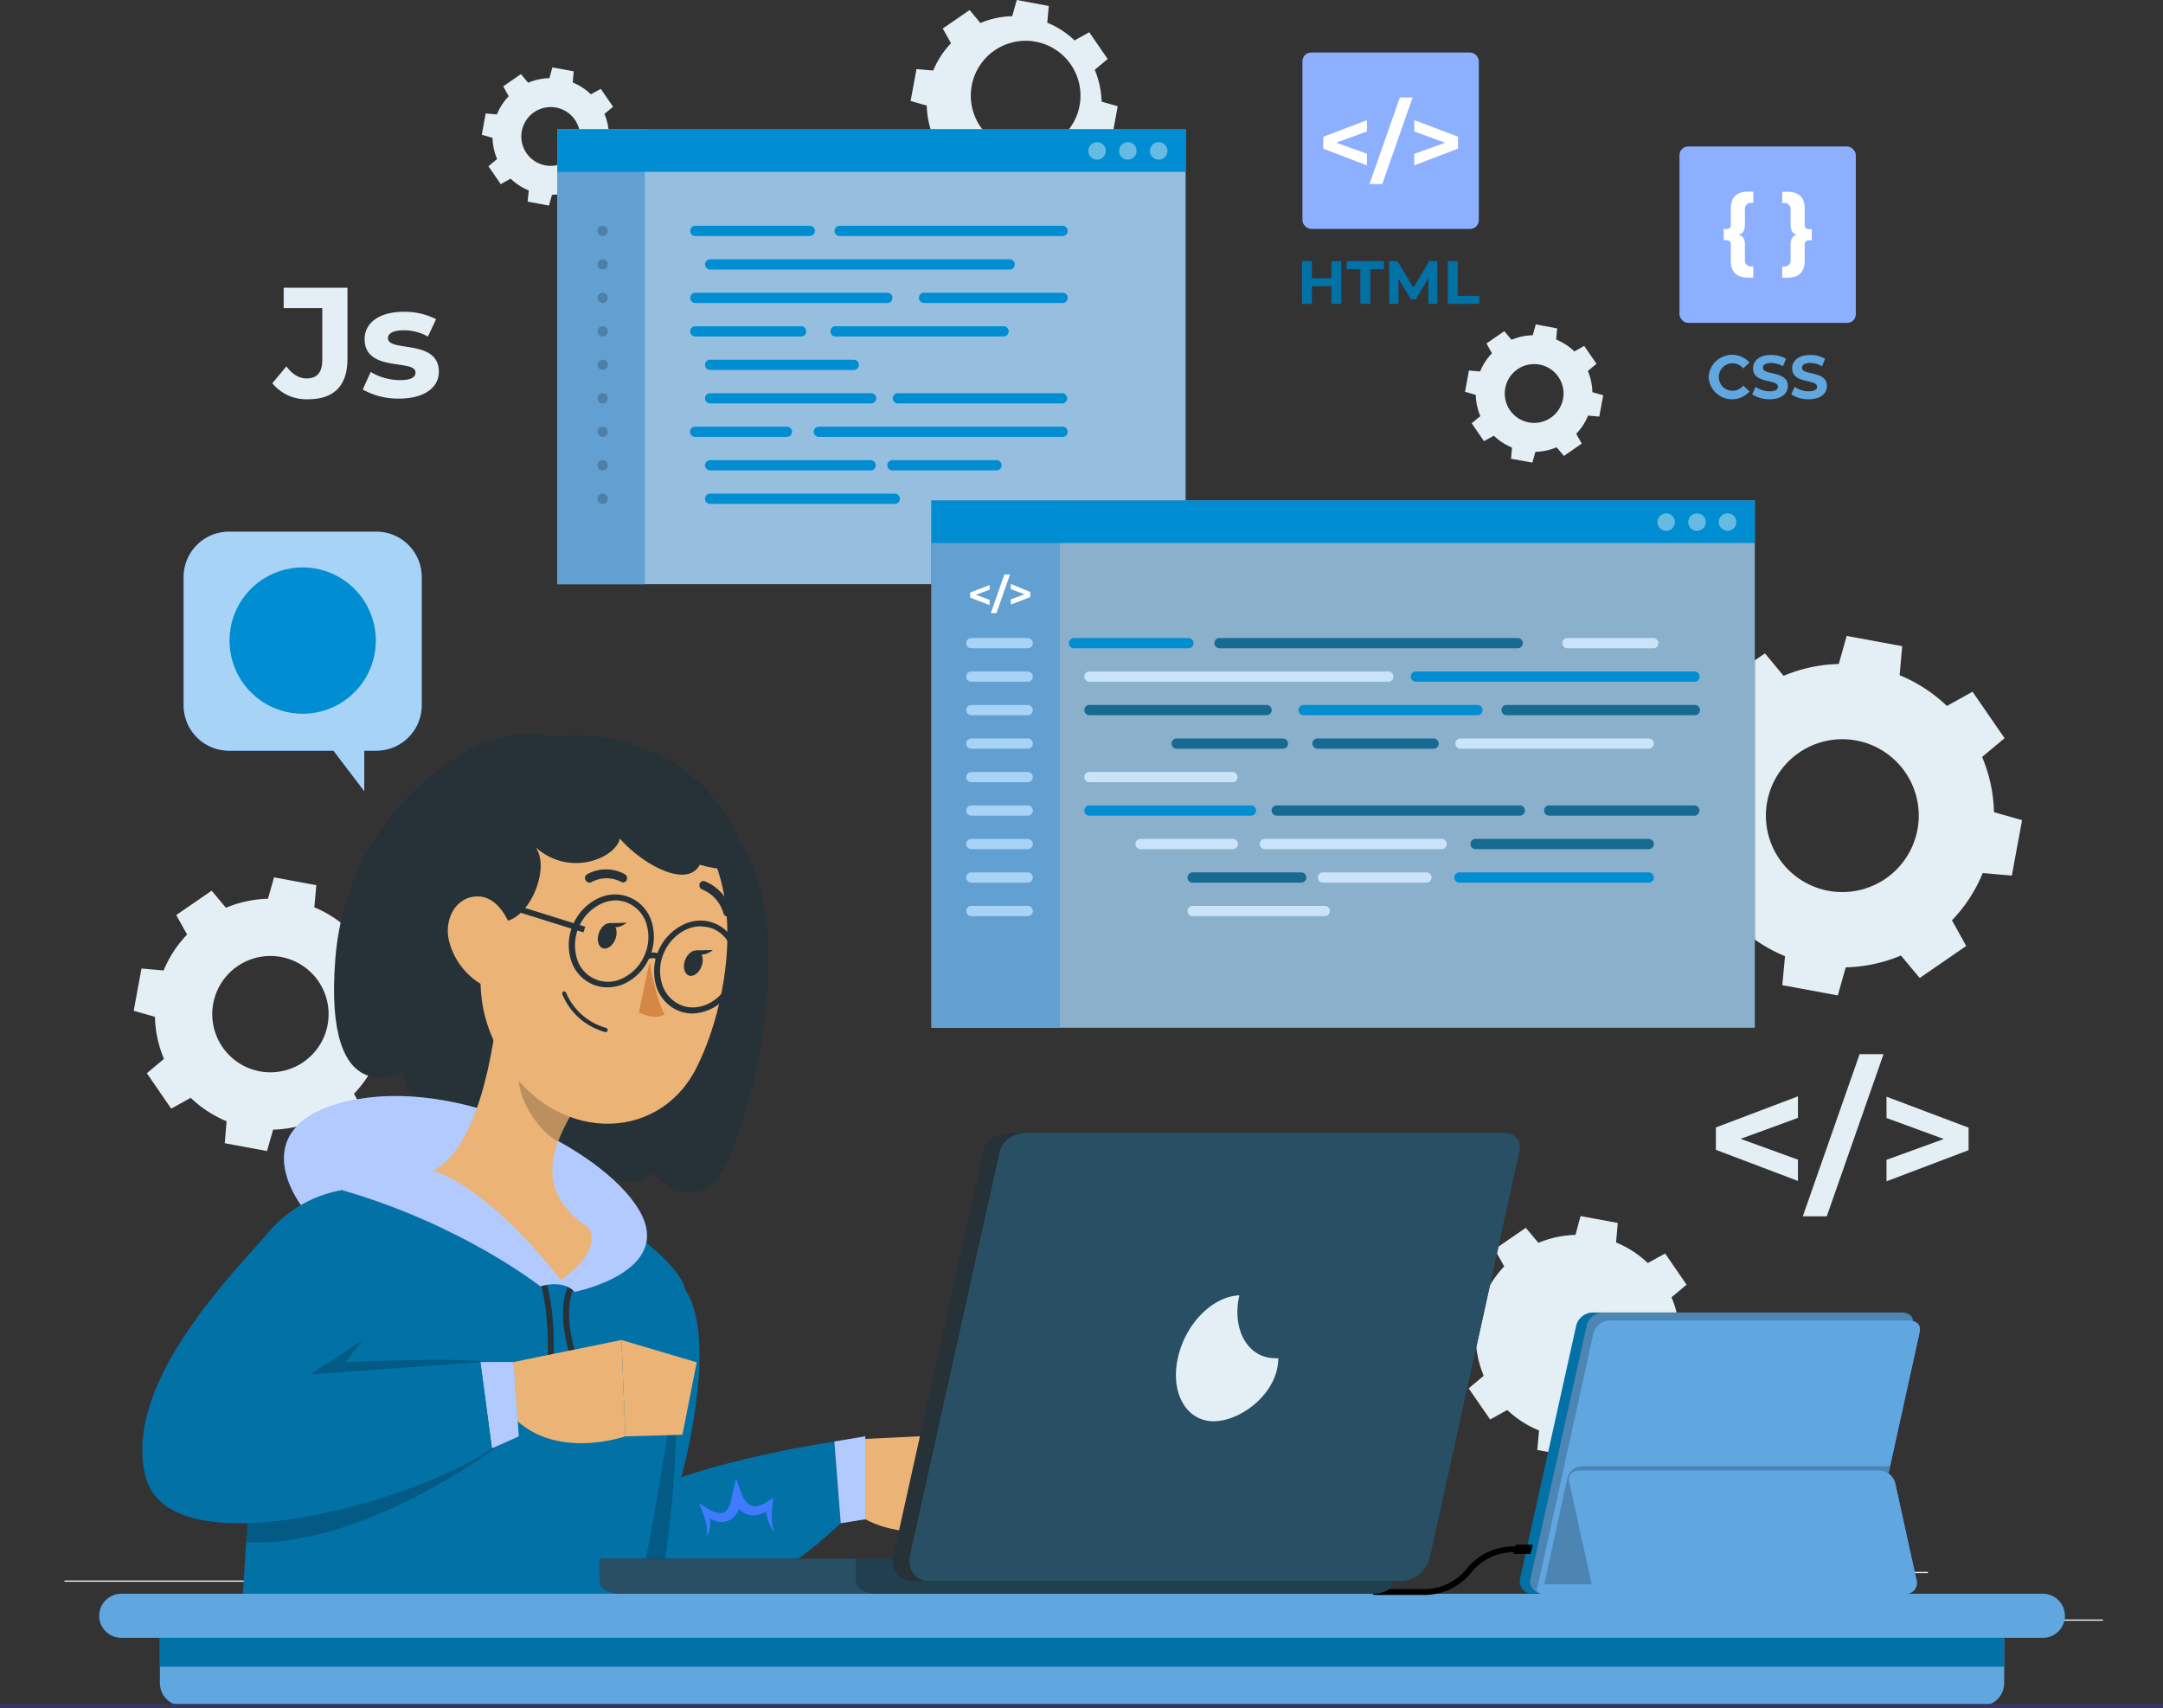 <svg xmlns="http://www.w3.org/2000/svg" width="570" height="450.103" viewBox="0 0 570 450.103">
  <rect x="0" y="0" width="570" height="450.103" fill="#333333" stroke="none"/>
  <g id="Hire_Prestashop_about" transform="translate(-212 -3219)">
    <g id="Group_300804" data-name="Group 300804" transform="translate(6240.314 6735.501)">
      <rect id="Rectangle_162443" data-name="Rectangle 162443" width="44.765" height="0.338" transform="translate(-5518.899 -3089.76)" fill="#ebebeb"/>
      <rect id="Rectangle_162444" data-name="Rectangle 162444" width="11.745" height="0.338" transform="translate(-5646.288 -3086.084)" fill="#ebebeb"/>
      <rect id="Rectangle_162445" data-name="Rectangle 162445" width="25.937" height="0.338" transform="translate(-5546.188 -3102.303)" fill="#ebebeb"/>
      <rect id="Rectangle_162446" data-name="Rectangle 162446" width="58.376" height="0.338" transform="translate(-6011.314 -3100.033)" fill="#ebebeb"/>
      <rect id="Rectangle_162447" data-name="Rectangle 162447" width="8.556" height="0.338" transform="translate(-5940.895 -3100.033)" fill="#ebebeb"/>
      <rect id="Rectangle_162448" data-name="Rectangle 162448" width="126.618" height="0.338" transform="translate(-5904.524 -3094.329)" fill="#ebebeb"/>
      <path id="Path_132464" data-name="Path 132464" d="M395.586,298.77l14.624,2.7,2.095-7.393a39.926,39.926,0,0,0,14.543-3.122l4.947,5.92,12.259-8.434-3.758-6.758a39.547,39.547,0,0,0,8.11-12.462l7.664.676,2.7-14.611-7.407-2.108a39.495,39.495,0,0,0-3.122-14.543l5.92-4.947-8.434-12.245-6.758,3.757a39.967,39.967,0,0,0-12.462-8.11l.676-7.65-14.624-2.7-2.095,7.393a39.98,39.98,0,0,0-14.543,3.122l-4.906-5.92-12.259,8.434,3.757,6.758a39.547,39.547,0,0,0-8.11,12.462l-7.664-.676-2.7,14.611,7.393,2.109a39.764,39.764,0,0,0,3.122,14.543l-5.92,4.947,8.434,12.245,6.758-3.757a39.6,39.6,0,0,0,12.475,8.11Zm-3.987-48.32a20.139,20.139,0,1,1,16.138,23.45,20.139,20.139,0,0,1-16.138-23.45Z" transform="translate(-5954.223 -3555.67)" fill="#e4eef5"/>
      <path id="Path_132465" data-name="Path 132465" d="M89.941,323.863l11.137,2.068,1.608-5.636a30.573,30.573,0,0,0,11.07-2.379l3.771,4.5,9.34-6.42L124,310.834a30.2,30.2,0,0,0,6.177-9.461l5.839.514,2.054-11.137-5.636-1.541a30.1,30.1,0,0,0-2.379-11.083l4.514-3.771-6.434-9.326-5.123,2.865a30.463,30.463,0,0,0-9.461-6.19l.527-5.825L102.93,253.81l-1.595,5.636a30.656,30.656,0,0,0-11.083,2.379l-3.757-4.5-9.34,6.42,2.865,5.136a30.126,30.126,0,0,0-6.177,9.461L68,277.828,65.95,288.965l5.6,1.595a30.1,30.1,0,0,0,2.379,11.083l-4.514,3.784,6.42,9.326,5.136-2.852a30.506,30.506,0,0,0,9.461,6.177Zm-3.028-36.8A15.327,15.327,0,1,1,99.2,304.927,15.327,15.327,0,0,1,86.913,287.059Z" transform="translate(-6059.031 -3539.12)" fill="#e4eef5"/>
      <path id="Path_132466" data-name="Path 132466" d="M235.572,135.8l8.434,1.554,1.23-4.258a22.613,22.613,0,0,0,8.393-1.8l2.852,3.42,7.055-4.866-2.163-3.879a22.978,22.978,0,0,0,4.677-7.191l4.406.392,1.554-8.42-4.258-1.216a23.085,23.085,0,0,0-1.8-8.38l3.406-2.852-4.852-7.055-3.879,2.163a22.977,22.977,0,0,0-7.19-4.677l.392-4.406L245.4,82.76l-1.2,4.271a22.491,22.491,0,0,0-8.38,1.8l-2.852-3.42-7.069,4.866,2.176,3.879a22.775,22.775,0,0,0-4.677,7.19l-4.42-.392-1.554,8.42,4.257,1.216a22.978,22.978,0,0,0,1.8,8.38l-3.406,2.852,4.866,7.055,3.879-2.163a22.8,22.8,0,0,0,7.177,4.677Zm-2.284-27.856a14.453,14.453,0,1,1,0,.027Z" transform="translate(-6005.774 -3599.261)" fill="#e4eef5"/>
      <path id="Path_132467" data-name="Path 132467" d="M337.644,181.395l5.623,1.027.8-2.838a15.314,15.314,0,0,0,5.6-1.2l1.906,2.284,4.7-3.244-1.446-2.6a15.259,15.259,0,0,0,3.122-4.785l2.946.257,1.041-5.623-2.852-.811a15.287,15.287,0,0,0-1.189-5.582l2.271-1.906-3.244-4.7-2.582,1.446a15.476,15.476,0,0,0-4.8-3.122l.257-2.946-5.623-1.041-.8,2.852a15.3,15.3,0,0,0-5.6,1.189l-1.906-2.271-4.7,3.244,1.446,2.582a15.474,15.474,0,0,0-3.122,4.8l-2.947-.257-1.027,5.609,2.838.811a15.044,15.044,0,0,0,1.2,5.6l-2.284,1.892,3.244,4.717,2.6-1.446a15.26,15.26,0,0,0,4.785,3.122Zm-1.527-18.584a7.745,7.745,0,1,1,6.2,9.015A7.745,7.745,0,0,1,336.117,162.81Z" transform="translate(-5967.766 -3577.022)" fill="#e4eef5"/>
      <path id="Path_132468" data-name="Path 132468" d="M145.89,131.271l5.623,1.041.8-2.838a15.6,15.6,0,0,0,5.6-1.2l1.906,2.271,4.7-3.244-1.446-2.582a15.328,15.328,0,0,0,3.122-4.8l2.946.27,1.041-5.623-2.852-.811a15.354,15.354,0,0,0-1.189-5.6l2.271-1.892-3.244-4.717-2.6,1.446a14.99,14.99,0,0,0-4.785-3.109l.257-2.946L152.418,95.9l-.784,2.838a15.314,15.314,0,0,0-5.6,1.2l-1.906-2.271-4.663,3.23,1.446,2.6a15.328,15.328,0,0,0-3.122,4.8l-2.946-.27-1.027,5.623,2.838.811a14.976,14.976,0,0,0,1.2,5.582l-2.284,1.906,3.244,4.717,2.6-1.446a15.233,15.233,0,0,0,4.785,3.109ZM144.362,112.7a7.745,7.745,0,1,1,6.2,9.015,7.745,7.745,0,0,1-6.2-9.015Z" transform="translate(-6035.168 -3594.641)" fill="#e4eef5"/>
      <path id="Path_132469" data-name="Path 132469" d="M328.893,352.167a26.409,26.409,0,0,0,2.095,9.759l-3.974,3.325,5.663,8.2,4.514-2.514a26.706,26.706,0,0,0,8.366,5.406l-.46,5.136,9.813,1.811,1.352-4.96a26.953,26.953,0,0,0,9.745-2.1l3.325,3.96,8.218-5.65-2.46-4.487A26.6,26.6,0,0,0,380.5,361.7l5.136.46,1.892-9.8L382.565,351a26.41,26.41,0,0,0-2.095-9.759l3.974-3.311-5.65-8.218-4.582,2.5a26.383,26.383,0,0,0-8.353-5.407l.446-5.15-9.8-1.811-1.352,4.96a27.034,27.034,0,0,0-9.759,2.095l-3.325-3.96-8.218,5.65,2.527,4.514a26.626,26.626,0,0,0-5.406,8.366l-5.136-.46L324,350.761Zm13.516-3.055a11.574,11.574,0,1,0,.013,0Z" transform="translate(-5968.301 -3515.9)" fill="#e4eef5"/>
      <path id="Path_132470" data-name="Path 132470" d="M396.056,302.177l-15.1,5.528,15.1,5.488V318.8l-21.626-8.2V304.7l21.626-8.2Z" transform="translate(-5950.569 -3524.11)" fill="#e4eef5"/>
      <path id="Path_132471" data-name="Path 132471" d="M406.342,288.28h6.312L397.692,331H391.38Z" transform="translate(-5944.61 -3527)" fill="#e4eef5"/>
      <path id="Path_132472" data-name="Path 132472" d="M429.326,304.734v5.934l-21.626,8.2v-5.663l15.1-5.487-15.1-5.528V296.57Z" transform="translate(-5938.872 -3524.085)" fill="#e4eef5"/>
      <path id="Path_132473" data-name="Path 132473" d="M114.865,359.815c2.163.649,3.163,2.014,3.163,5.271v7.528a3.1,3.1,0,0,0,3.433,3.487h.851v5.744h-2.7c-5.893,0-8.907-3.014-8.907-8.434V364.9c0-1.514-.8-2.217-2.068-2.217H107.08V357h1.554c1.271,0,2.068-.7,2.068-2.217v-8.6c0-5.406,3.014-8.421,8.907-8.421h2.7v5.717h-.851a3.1,3.1,0,0,0-3.433,3.487V354.5C118.028,357.787,117.028,359.152,114.865,359.815Z" transform="translate(-6044.57 -3509.6)" fill="#e0e0e0"/>
      <path id="Path_132474" data-name="Path 132474" d="M144.53,357.01v5.744h-1.554a1.933,1.933,0,0,0-2.081,2.217v8.515c0,5.406-3.014,8.434-8.894,8.434h-2.7v-5.744h.852a3.1,3.1,0,0,0,3.433-3.487V365.12c0-3.257.987-4.622,3.149-5.271-2.163-.662-3.149-2.027-3.149-5.285v-7.555a3.1,3.1,0,0,0-3.46-3.514h-.852V337.75h2.7c5.879,0,8.894,3.014,8.894,8.42V354.7a1.933,1.933,0,0,0,2.081,2.217Z" transform="translate(-6036.768 -3509.607)" fill="#e0e0e0"/>
      <path id="Path_132478" data-name="Path 132478" d="M182.06,268.533l3.707-4.453c1.571,2.1,3.312,3.176,5.369,3.176,2.69,0,4.092-1.616,4.092-4.792V248.719H185.055V243.35h16.807v18.74c0,7.143-3.594,10.659-10.41,10.659a11.608,11.608,0,0,1-9.393-4.216Z" transform="translate(-6138.613 -3684.04)" fill="#e4eef5"/>
      <path id="Path_132479" data-name="Path 132479" d="M203.14,269.451l2.1-4.623a15.248,15.248,0,0,0,7.72,2.147c2.973,0,4.092-.78,4.092-2.023,0-3.628-13.416.079-13.416-8.794,0-4.216,3.8-7.189,10.274-7.189a18.254,18.254,0,0,1,8.556,1.944L220.32,255.5a12.772,12.772,0,0,0-6.409-1.661c-2.882,0-4.125.915-4.125,2.068,0,3.8,13.416.124,13.416,8.873,0,4.137-3.832,7.064-10.489,7.064a19.033,19.033,0,0,1-9.573-2.4Z" transform="translate(-6135.867 -3683.308)" fill="#e4eef5"/>
      <g id="freepik--program-icons--inject-15" transform="translate(-5685.2 -3502.647)">
        <rect id="Rectangle_162449" data-name="Rectangle 162449" width="46.454" height="46.454" rx="2.27" transform="translate(0.122)" fill="#407bff"/>
        <g id="Group_300789" data-name="Group 300789" transform="translate(0.122)" opacity="0.4">
          <rect id="Rectangle_162450" data-name="Rectangle 162450" width="46.454" height="46.454" rx="2.27" fill="#fff"/>
        </g>
        <path id="Path_132480" data-name="Path 132480" d="M309.4,109.154l-8.11,2.96,8.11,2.933V118.1l-11.516-4.393v-3.136L309.4,106.18Z" transform="translate(-292.284 -88.379)" fill="#fff"/>
        <path id="Path_132481" data-name="Path 132481" d="M314.9,101.76h3.365l-8,22.8H306.9Z" transform="translate(-289.113 -89.933)" fill="#fff"/>
        <path id="Path_132482" data-name="Path 132482" d="M327.146,110.546v3.136L315.63,118.1v-3.028l8.11-2.933-8.11-2.96v-3Z" transform="translate(-286.043 -88.379)" fill="#fff"/>
        <path id="Path_132483" data-name="Path 132483" d="M304.093,133.664v11.272h-2.609V140.3h-5.136v4.636H293.74V133.65h2.609v4.528h5.136v-4.447Z" transform="translate(-293.74 -78.721)" fill="#263238"/>
        <path id="Path_132484" data-name="Path 132484" d="M306.062,135.782H302.44V133.66h9.84v2.122h-3.609v9.15h-2.609Z" transform="translate(-290.681 -78.717)" fill="#263238"/>
        <path id="Path_132485" data-name="Path 132485" d="M321.053,144.936v-6.758l-3.325,5.582H316.5l-3.312-5.406v6.582H310.74V133.65H312.9l4.217,7.015,4.163-7.015h2.149v11.286Z" transform="translate(-287.763 -78.721)" fill="#263238"/>
        <path id="Path_132486" data-name="Path 132486" d="M322.17,133.66h2.609v9.15h5.663v2.122H322.17Z" transform="translate(-283.744 -78.717)" fill="#263238"/>
        <g id="Group_300790" data-name="Group 300790" transform="translate(0 54.929)">
          <path id="Path_132487" data-name="Path 132487" d="M304.093,133.664v11.272h-2.609V140.3h-5.136v4.636H293.74V133.65h2.609v4.528h5.136v-4.447Z" transform="translate(-293.74 -133.65)" fill="#0271a6"/>
          <path id="Path_132488" data-name="Path 132488" d="M306.062,135.782H302.44V133.66h9.84v2.122h-3.609v9.15h-2.609Z" transform="translate(-290.681 -133.646)" fill="#0271a6"/>
          <path id="Path_132489" data-name="Path 132489" d="M321.053,144.936v-6.758l-3.325,5.582H316.5l-3.312-5.406v6.582H310.74V133.65H312.9l4.217,7.015,4.163-7.015h2.149v11.286Z" transform="translate(-287.763 -133.65)" fill="#0271a6"/>
          <path id="Path_132490" data-name="Path 132490" d="M322.17,133.66h2.609v9.15h5.663v2.122H322.17Z" transform="translate(-283.744 -133.646)" fill="#0271a6"/>
        </g>
        <rect id="Rectangle_162451" data-name="Rectangle 162451" width="46.454" height="46.454" rx="2.27" transform="translate(99.478 24.761)" fill="#407bff"/>
        <g id="Group_300791" data-name="Group 300791" transform="translate(99.478 24.761)" opacity="0.4">
          <rect id="Rectangle_162452" data-name="Rectangle 162452" width="46.454" height="46.454" rx="2.27" fill="#fff"/>
        </g>
        <path id="Path_132491" data-name="Path 132491" d="M379.92,131.46c1.108.338,1.622,1.041,1.622,2.7v3.879a1.595,1.595,0,0,0,1.771,1.784h.432v2.96h-1.352c-3.028,0-4.568-1.554-4.568-4.339v-4.379a1,1,0,0,0-1.068-1.135h-.8v-2.96h.8a1,1,0,0,0,1.068-1.135v-4.379c0-2.784,1.541-4.339,4.568-4.339h1.352v2.96h-.432a1.595,1.595,0,0,0-1.771,1.784v3.879C381.542,130.419,381.028,131.122,379.92,131.46Z" transform="translate(-264.832 -83.478)" fill="#fff"/>
        <path id="Path_132492" data-name="Path 132492" d="M395.155,129.98v2.96h-.8a1,1,0,0,0-1.068,1.135v4.379c0,2.784-1.554,4.339-4.568,4.339H387.37v-2.96h.433a1.595,1.595,0,0,0,1.771-1.784V134.17c0-1.676.5-2.379,1.622-2.7-1.122-.338-1.622-1.041-1.622-2.7v-3.879A1.595,1.595,0,0,0,387.8,123.1h-.432v-2.96h1.352c3.014,0,4.568,1.554,4.568,4.339v4.379a1,1,0,0,0,1.068,1.135Z" transform="translate(-260.82 -83.471)" fill="#fff"/>
        <path id="Path_132493" data-name="Path 132493" d="M373,157.809a6.217,6.217,0,0,1,10.813-3.839l-1.676,1.554a3.616,3.616,0,1,0,0,4.528l1.676,1.541A6.2,6.2,0,0,1,373,157.769Z" transform="translate(-265.872 -72.294)" fill="#263238"/>
        <path id="Path_132494" data-name="Path 132494" d="M381.52,162.341l.879-1.973a6.758,6.758,0,0,0,3.73,1.176c1.541,0,2.176-.514,2.176-1.2,0-2.122-6.569-.662-6.569-4.852,0-1.919,1.554-3.528,4.758-3.528a7.676,7.676,0,0,1,3.92,1l-.8,1.987a6.42,6.42,0,0,0-3.136-.879c-1.541,0-2.149.568-2.149,1.284,0,2.081,6.569.649,6.569,4.785,0,1.892-1.568,3.5-4.785,3.5a8.109,8.109,0,0,1-4.6-1.3Z" transform="translate(-262.877 -72.283)" fill="#263238"/>
        <path id="Path_132495" data-name="Path 132495" d="M389.13,162.34l.892-1.973a6.65,6.65,0,0,0,3.731,1.176c1.541,0,2.176-.514,2.176-1.2,0-2.122-6.569-.662-6.569-4.852,0-1.919,1.554-3.528,4.758-3.528a7.718,7.718,0,0,1,3.92,1l-.811,1.987a6.339,6.339,0,0,0-3.122-.879c-1.554,0-2.149.568-2.149,1.284,0,2.081,6.569.649,6.569,4.785,0,1.892-1.568,3.5-4.8,3.5a8.109,8.109,0,0,1-4.6-1.3Z" transform="translate(-260.201 -72.283)" fill="#263238"/>
        <g id="Group_300792" data-name="Group 300792" transform="translate(107.128 79.637)">
          <path id="Path_132496" data-name="Path 132496" d="M373,157.809a6.217,6.217,0,0,1,10.813-3.839l-1.676,1.554a3.616,3.616,0,1,0,0,4.528l1.676,1.541A6.2,6.2,0,0,1,373,157.769Z" transform="translate(-373 -151.931)" fill="#60a6df"/>
          <path id="Path_132497" data-name="Path 132497" d="M381.52,162.341l.879-1.973a6.758,6.758,0,0,0,3.73,1.176c1.541,0,2.176-.514,2.176-1.2,0-2.122-6.569-.662-6.569-4.852,0-1.919,1.554-3.528,4.758-3.528a7.676,7.676,0,0,1,3.92,1l-.8,1.987a6.42,6.42,0,0,0-3.136-.879c-1.541,0-2.149.568-2.149,1.284,0,2.081,6.569.649,6.569,4.785,0,1.892-1.568,3.5-4.785,3.5a8.109,8.109,0,0,1-4.6-1.3Z" transform="translate(-370.004 -151.921)" fill="#60a6df"/>
          <path id="Path_132498" data-name="Path 132498" d="M389.13,162.34l.892-1.973a6.65,6.65,0,0,0,3.731,1.176c1.541,0,2.176-.514,2.176-1.2,0-2.122-6.569-.662-6.569-4.852,0-1.919,1.554-3.528,4.758-3.528a7.718,7.718,0,0,1,3.92,1l-.811,1.987a6.339,6.339,0,0,0-3.122-.879c-1.554,0-2.149.568-2.149,1.284,0,2.081,6.569.649,6.569,4.785,0,1.892-1.568,3.5-4.8,3.5a8.109,8.109,0,0,1-4.6-1.3Z" transform="translate(-367.329 -151.921)" fill="#60a6df"/>
        </g>
      </g>
      <g id="freepik--Tabs--inject-15" transform="translate(-5881.438 -3482.414)">
        <rect id="Rectangle_162453" data-name="Rectangle 162453" width="165.584" height="119.86"/>
        <rect id="Rectangle_162454" data-name="Rectangle 162454" width="165.584" height="119.86" fill="#a7d3f6" opacity="0.9"/>
        <rect id="Rectangle_162455" data-name="Rectangle 162455" width="23.058" height="119.86" fill="#61a0d1"/>
        <path id="Path_132734" data-name="Path 132734" d="M0,0H165.584V11.2H0Z" fill="#008dd1"/>
        <g id="Group_300793" data-name="Group 300793" transform="translate(34.885 25.41)">
          <path id="Path_132499" data-name="Path 132499" d="M205.906,129.483H175.752a1.352,1.352,0,0,1,0-2.7h30.154a1.352,1.352,0,1,1,0,2.7Z" transform="translate(-174.346 -126.78)" fill="#008dd1"/>
          <path id="Path_132500" data-name="Path 132500" d="M262.593,129.483H204a1.352,1.352,0,1,1,0-2.7h58.592a1.352,1.352,0,1,1,0,2.7Z" transform="translate(-164.413 -126.78)" fill="#008dd1"/>
          <path id="Path_132501" data-name="Path 132501" d="M257.523,136.013H178.752a1.352,1.352,0,1,1,0-2.7h78.771a1.352,1.352,0,1,1,0,2.7Z" transform="translate(-173.291 -124.484)" fill="#008dd1"/>
          <path id="Path_132502" data-name="Path 132502" d="M226.491,142.533H175.752a1.352,1.352,0,0,1,0-2.7h50.739a1.352,1.352,0,0,1,0,2.7Z" transform="translate(-174.346 -122.192)" fill="#008dd1"/>
          <path id="Path_132503" data-name="Path 132503" d="M256.81,142.533H220.452a1.352,1.352,0,1,1,0-2.7H256.81a1.352,1.352,0,1,1,0,2.7Z" transform="translate(-158.629 -122.192)" fill="#008dd1"/>
          <path id="Path_132504" data-name="Path 132504" d="M203.77,149.063H175.752a1.352,1.352,0,0,1,0-2.7H203.77a1.352,1.352,0,0,1,0,2.7Z" transform="translate(-174.346 -119.896)" fill="#008dd1"/>
          <path id="Path_132505" data-name="Path 132505" d="M247.318,149.063H203.2a1.352,1.352,0,1,1,0-2.7h44.116a1.352,1.352,0,1,1,0,2.7Z" transform="translate(-164.694 -119.896)" fill="#008dd1"/>
          <path id="Path_132506" data-name="Path 132506" d="M216.448,155.593h-37.7a1.352,1.352,0,1,1,0-2.7h37.7a1.352,1.352,0,1,1,0,2.7Z" transform="translate(-173.291 -117.6)" fill="#008dd1"/>
          <path id="Path_132507" data-name="Path 132507" d="M221.165,162.123H178.752a1.352,1.352,0,1,1,0-2.7h42.413a1.352,1.352,0,0,1,0,2.7Z" transform="translate(-173.291 -115.304)" fill="#008dd1"/>
          <path id="Path_132508" data-name="Path 132508" d="M258.6,162.123H215.352a1.352,1.352,0,1,1,0-2.7H258.6a1.352,1.352,0,0,1,0,2.7Z" transform="translate(-160.423 -115.304)" fill="#008dd1"/>
          <path id="Path_132509" data-name="Path 132509" d="M200.04,168.643H175.712a1.352,1.352,0,0,1,0-2.7H200.04a1.352,1.352,0,0,1,0,2.7Z" transform="translate(-174.36 -113.011)" fill="#008dd1"/>
          <path id="Path_132510" data-name="Path 132510" d="M264.056,168.643H199.842a1.352,1.352,0,0,1,0-2.7h64.214a1.352,1.352,0,1,1,0,2.7Z" transform="translate(-165.876 -113.011)" fill="#008dd1"/>
          <path id="Path_132511" data-name="Path 132511" d="M220.894,175.173H178.752a1.352,1.352,0,1,1,0-2.7h42.143a1.352,1.352,0,1,1,0,2.7Z" transform="translate(-173.291 -110.715)" fill="#008dd1"/>
          <path id="Path_132512" data-name="Path 132512" d="M241.557,175.173H214.282a1.352,1.352,0,1,1,0-2.7h27.275a1.352,1.352,0,1,1,0,2.7Z" transform="translate(-160.799 -110.715)" fill="#008dd1"/>
          <path id="Path_132513" data-name="Path 132513" d="M227.26,181.7H178.752a1.352,1.352,0,1,1,0-2.7H227.26a1.352,1.352,0,1,1,0,2.7Z" transform="translate(-173.291 -108.419)" fill="#008dd1"/>
        </g>
        <circle id="Ellipse_4653" data-name="Ellipse 4653" cx="2.311" cy="2.311" r="2.311" transform="translate(156.15 3.365)" fill="#fff" opacity="0.4"/>
        <circle id="Ellipse_4654" data-name="Ellipse 4654" cx="2.311" cy="2.311" r="2.311" transform="translate(148.027 3.365)" fill="#fff" opacity="0.4"/>
        <circle id="Ellipse_4655" data-name="Ellipse 4655" cx="2.311" cy="2.311" r="2.311" transform="translate(139.918 3.365)" fill="#fff" opacity="0.4"/>
        <g id="Group_300794" data-name="Group 300794" transform="translate(10.583 25.41)" opacity="0.2">
          <path id="Path_132514" data-name="Path 132514" d="M157.732,129.483h0a1.352,1.352,0,1,1,1.352-1.352A1.352,1.352,0,0,1,157.732,129.483Z" transform="translate(-156.38 -126.78)"/>
          <path id="Path_132515" data-name="Path 132515" d="M157.732,136.013h0a1.352,1.352,0,1,1,1.352-1.352A1.352,1.352,0,0,1,157.732,136.013Z" transform="translate(-156.38 -124.484)"/>
          <path id="Path_132516" data-name="Path 132516" d="M157.732,142.533h0a1.352,1.352,0,1,1,1.352-1.352A1.352,1.352,0,0,1,157.732,142.533Z" transform="translate(-156.38 -122.192)"/>
          <path id="Path_132517" data-name="Path 132517" d="M157.732,149.063h0a1.352,1.352,0,1,1,1.352-1.352A1.352,1.352,0,0,1,157.732,149.063Z" transform="translate(-156.38 -119.896)"/>
          <path id="Path_132518" data-name="Path 132518" d="M157.732,155.593h0a1.352,1.352,0,1,1,1.352-1.352A1.352,1.352,0,0,1,157.732,155.593Z" transform="translate(-156.38 -117.6)"/>
          <path id="Path_132519" data-name="Path 132519" d="M157.732,162.123h0a1.352,1.352,0,1,1,1.352-1.352A1.352,1.352,0,0,1,157.732,162.123Z" transform="translate(-156.38 -115.304)"/>
          <path id="Path_132520" data-name="Path 132520" d="M157.732,168.643h0a1.352,1.352,0,1,1,1.352-1.352A1.352,1.352,0,0,1,157.732,168.643Z" transform="translate(-156.38 -113.011)"/>
          <path id="Path_132521" data-name="Path 132521" d="M157.732,175.173h0a1.352,1.352,0,1,1,1.352-1.352A1.352,1.352,0,0,1,157.732,175.173Z" transform="translate(-156.38 -110.715)"/>
          <path id="Path_132522" data-name="Path 132522" d="M157.732,181.7h0a1.352,1.352,0,1,1,1.352-1.352A1.352,1.352,0,0,1,157.732,181.7Z" transform="translate(-156.38 -108.419)"/>
        </g>
        <rect id="Rectangle_162457" data-name="Rectangle 162457" width="216.972" height="138.931" transform="translate(98.586 97.802)" fill="#263238"/>
        <path id="Path_132735" data-name="Path 132735" d="M0,0H216.972V138.931H0Z" transform="translate(98.586 97.802)" fill="#96bedd" opacity="0.9"/>
        <path id="Path_132736" data-name="Path 132736" d="M0,0H33.844V138.931H0Z" transform="translate(98.586 97.802)" fill="#61a0d1"/>
        <rect id="Rectangle_162460" data-name="Rectangle 162460" width="216.972" height="11.205" transform="translate(98.586 97.802)" fill="#008dd1"/>
        <path id="Path_132523" data-name="Path 132523" d="M234.166,198.033l-3.6,1.352,3.6,1.352v1.352l-5.136-1.96v-1.352l5.136-1.946Z" transform="translate(-120.253 -76.74)" fill="#fff"/>
        <path id="Path_132524" data-name="Path 132524" d="M236.628,194.76h1.5l-3.568,10.178h-1.5Z" transform="translate(-118.836 -77.468)" fill="#fff"/>
        <path id="Path_132525" data-name="Path 132525" d="M242.1,198.715v1.352l-5.136,1.96v-1.352l3.6-1.352-3.6-1.352V196.62Z" transform="translate(-117.465 -76.814)" fill="#fff"/>
        <g id="Group_300795" data-name="Group 300795" transform="translate(107.817 134.038)">
          <path id="Path_132526" data-name="Path 132526" d="M244.377,209.853H229.672a1.352,1.352,0,1,1,0-2.7h14.705a1.352,1.352,0,1,1,0,2.7Z" transform="translate(-228.32 -207.15)" fill="#a7d3f6"/>
          <path id="Path_132527" data-name="Path 132527" d="M244.377,216.373H229.672a1.352,1.352,0,1,1,0-2.7h14.705a1.352,1.352,0,1,1,0,2.7Z" transform="translate(-228.32 -204.858)" fill="#a7d3f6"/>
          <path id="Path_132528" data-name="Path 132528" d="M244.377,222.9H229.672a1.352,1.352,0,1,1,0-2.7h14.705a1.352,1.352,0,1,1,0,2.7Z" transform="translate(-228.32 -202.562)" fill="#a7d3f6"/>
          <path id="Path_132529" data-name="Path 132529" d="M244.377,229.433H229.672a1.352,1.352,0,1,1,0-2.7h14.705a1.352,1.352,0,1,1,0,2.7Z" transform="translate(-228.32 -200.266)" fill="#a7d3f6"/>
          <path id="Path_132530" data-name="Path 132530" d="M244.377,235.963H229.672a1.352,1.352,0,1,1,0-2.7h14.705a1.352,1.352,0,1,1,0,2.7Z" transform="translate(-228.32 -197.97)" fill="#a7d3f6"/>
          <path id="Path_132531" data-name="Path 132531" d="M244.377,242.483H229.672a1.352,1.352,0,1,1,0-2.7h14.705a1.352,1.352,0,1,1,0,2.7Z" transform="translate(-228.32 -195.677)" fill="#a7d3f6"/>
          <path id="Path_132532" data-name="Path 132532" d="M244.377,249.013H229.672a1.352,1.352,0,1,1,0-2.7h14.705a1.352,1.352,0,1,1,0,2.7Z" transform="translate(-228.32 -193.381)" fill="#a7d3f6"/>
          <path id="Path_132533" data-name="Path 132533" d="M244.377,255.543H229.672a1.352,1.352,0,1,1,0-2.7h14.705a1.352,1.352,0,1,1,0,2.7Z" transform="translate(-228.32 -191.085)" fill="#a7d3f6"/>
          <path id="Path_132534" data-name="Path 132534" d="M244.377,262.073H229.672a1.352,1.352,0,1,1,0-2.7h14.705a1.352,1.352,0,1,1,0,2.7Z" transform="translate(-228.32 -188.79)" fill="#a7d3f6"/>
        </g>
        <path id="Path_132535" data-name="Path 132535" d="M279.846,209.853H249.692a1.352,1.352,0,1,1,0-2.7h30.154a1.352,1.352,0,0,1,0,2.7Z" transform="translate(-113.464 -73.112)" fill="#008dd1"/>
        <path id="Path_132536" data-name="Path 132536" d="M356.537,209.853h-78.6a1.352,1.352,0,0,1,0-2.7h78.6a1.352,1.352,0,1,1,0,2.7Z" transform="translate(-103.531 -73.112)" fill="#176a92"/>
        <g id="Group_300796" data-name="Group 300796" transform="translate(264.751 134.038)">
          <path id="Path_132537" data-name="Path 132537" d="M368.556,209.853H345.782a1.352,1.352,0,0,1,0-2.7h22.775a1.352,1.352,0,0,1,0,2.7Z" transform="translate(-344.43 -207.15)" fill="#c9e4f9"/>
        </g>
        <g id="Group_300797" data-name="Group 300797" transform="translate(138.931 142.851)">
          <path id="Path_132538" data-name="Path 132538" d="M331.463,216.373H252.692a1.352,1.352,0,1,1,0-2.7h78.771a1.352,1.352,0,0,1,0,2.7Z" transform="translate(-251.34 -213.67)" fill="#c9e4f9"/>
        </g>
        <path id="Path_132539" data-name="Path 132539" d="M389.716,216.373H316.352a1.352,1.352,0,1,1,0-2.7h73.419a1.352,1.352,0,0,1,0,2.7Z" transform="translate(-90.026 -70.819)" fill="#008dd1"/>
        <path id="Path_132540" data-name="Path 132540" d="M299.376,222.9H252.692a1.352,1.352,0,1,1,0-2.7h46.684a1.352,1.352,0,0,1,0,2.7Z" transform="translate(-112.409 -68.524)" fill="#176a92"/>
        <path id="Path_132541" data-name="Path 132541" d="M340.306,222.9H294.352a1.352,1.352,0,0,1,0-2.7h45.954a1.352,1.352,0,0,1,0,2.7Z" transform="translate(-97.761 -68.524)" fill="#008dd1"/>
        <path id="Path_132542" data-name="Path 132542" d="M383.542,222.9H333.912a1.352,1.352,0,0,1,0-2.7h49.631a1.352,1.352,0,1,1,0,2.7Z" transform="translate(-83.852 -68.524)" fill="#176a92"/>
        <path id="Path_132543" data-name="Path 132543" d="M297.72,229.433H269.7a1.352,1.352,0,1,1,0-2.7H297.72a1.352,1.352,0,0,1,0,2.7Z" transform="translate(-106.428 -66.228)" fill="#176a92"/>
        <path id="Path_132544" data-name="Path 132544" d="M327.748,229.433H297.162a1.352,1.352,0,1,1,0-2.7h30.587a1.352,1.352,0,0,1,0,2.7Z" transform="translate(-96.773 -66.228)" fill="#176a92"/>
        <g id="Group_300798" data-name="Group 300798" transform="translate(236.57 160.502)">
          <path id="Path_132545" data-name="Path 132545" d="M374.535,229.433h-49.6a1.352,1.352,0,0,1,0-2.7h49.6a1.352,1.352,0,1,1,0,2.7Z" transform="translate(-323.58 -226.73)" fill="#c9e4f9"/>
        </g>
        <g id="Group_300799" data-name="Group 300799" transform="translate(138.931 169.328)">
          <path id="Path_132546" data-name="Path 132546" d="M290.388,235.963h-37.7a1.352,1.352,0,1,1,0-2.7h37.7a1.352,1.352,0,0,1,0,2.7Z" transform="translate(-251.34 -233.26)" fill="#c9e4f9"/>
        </g>
        <path id="Path_132547" data-name="Path 132547" d="M295.1,242.483H252.692a1.352,1.352,0,1,1,0-2.7H295.1a1.352,1.352,0,1,1,0,2.7Z" transform="translate(-112.409 -61.639)" fill="#008dd1"/>
        <path id="Path_132548" data-name="Path 132548" d="M353.115,242.483h-63.9a1.352,1.352,0,1,1,0-2.7h63.9a1.352,1.352,0,1,1,0,2.7Z" transform="translate(-99.569 -61.639)" fill="#176a92"/>
        <path id="Path_132549" data-name="Path 132549" d="M380.62,242.483h-38.4a1.352,1.352,0,0,1,0-2.7h38.4a1.352,1.352,0,0,1,0,2.7Z" transform="translate(-80.93 -61.639)" fill="#176a92"/>
        <g id="Group_300800" data-name="Group 300800" transform="translate(152.406 186.967)">
          <path id="Path_132550" data-name="Path 132550" d="M286.99,249.013H262.662a1.352,1.352,0,1,1,0-2.7H286.99a1.352,1.352,0,0,1,0,2.7Z" transform="translate(-261.31 -246.31)" fill="#c9e4f9"/>
        </g>
        <g id="Group_300801" data-name="Group 300801" transform="translate(185.02 186.967)">
          <path id="Path_132551" data-name="Path 132551" d="M333.368,249.013H286.792a1.352,1.352,0,0,1,0-2.7h46.576a1.352,1.352,0,1,1,0,2.7Z" transform="translate(-285.44 -246.31)" fill="#c9e4f9"/>
        </g>
        <path id="Path_132552" data-name="Path 132552" d="M373.463,249.013H327.982a1.352,1.352,0,1,1,0-2.7h45.481a1.352,1.352,0,1,1,0,2.7Z" transform="translate(-85.937 -59.343)" fill="#176a92"/>
        <path id="Path_132553" data-name="Path 132553" d="M301.328,255.543H272.7a1.352,1.352,0,0,1,0-2.7h28.627a1.352,1.352,0,1,1,0,2.7Z" transform="translate(-105.374 -57.047)" fill="#176a92"/>
        <g id="Group_300802" data-name="Group 300802" transform="translate(200.483 195.793)">
          <path id="Path_132554" data-name="Path 132554" d="M325.493,255.543H298.232a1.352,1.352,0,1,1,0-2.7h27.262a1.352,1.352,0,0,1,0,2.7Z" transform="translate(-296.88 -252.84)" fill="#c9e4f9"/>
        </g>
        <path id="Path_132555" data-name="Path 132555" d="M374.606,255.543H324.732a1.352,1.352,0,0,1,0-2.7h49.874a1.352,1.352,0,1,1,0,2.7Z" transform="translate(-87.08 -57.047)" fill="#008dd1"/>
        <g id="Group_300803" data-name="Group 300803" transform="translate(165.976 204.619)">
          <path id="Path_132556" data-name="Path 132556" d="M307.694,262.073H272.7a1.352,1.352,0,0,1,0-2.7h34.993a1.352,1.352,0,0,1,0,2.7Z" transform="translate(-271.35 -259.37)" fill="#c9e4f9"/>
        </g>
        <path id="Path_132557" data-name="Path 132557" d="M375,185.155a2.311,2.311,0,1,0,.672-1.643,2.325,2.325,0,0,0-.672,1.643Z" transform="translate(-68.93 -81.663)" fill="#fff" opacity="0.4"/>
        <circle id="Ellipse_4656" data-name="Ellipse 4656" cx="2.311" cy="2.311" r="2.311" transform="translate(298.014 101.181)" fill="#fff" opacity="0.4"/>
        <circle id="Ellipse_4657" data-name="Ellipse 4657" cx="2.311" cy="2.311" r="2.311" transform="translate(289.891 101.181)" fill="#fff" opacity="0.4"/>
      </g>
      <g id="freepik--speech-bubble--inject-15" transform="translate(-5979.917 -3376.394)">
        <path id="Path_132558" data-name="Path 132558" d="M126.47,186.42H87.652A11.948,11.948,0,0,0,75.69,198.368v33.79A11.948,11.948,0,0,0,87.638,244.12H115.17l8.11,10.664V244.12h3.176a11.962,11.962,0,0,0,11.962-11.962v-33.79A11.948,11.948,0,0,0,126.47,186.42Z" transform="translate(-75.69 -186.42)" fill="#407bff"/>
        <path id="Path_132559" data-name="Path 132559" d="M126.47,186.42H87.652A11.948,11.948,0,0,0,75.69,198.368v33.79A11.948,11.948,0,0,0,87.638,244.12H115.17l8.11,10.664V244.12h3.176a11.962,11.962,0,0,0,11.962-11.962v-33.79A11.948,11.948,0,0,0,126.47,186.42Z" transform="translate(-75.69 -186.42)" fill="#a7d3f6"/>
        <path id="Path_132560" data-name="Path 132560" d="M99.827,218.448a1.8,1.8,0,0,1-1.352-.622l-7.555-8.839a1.774,1.774,0,1,1,2.7-2.3l6.2,7.326,10.259-12.083a1.771,1.771,0,0,1,2.7,2.284l-11.61,13.638a1.771,1.771,0,0,1-1.352.595Z" transform="translate(-70.484 -181.171)" fill="#fff"/>
        <circle id="Ellipse_4658" data-name="Ellipse 4658" cx="19.274" cy="19.274" r="19.274" transform="translate(4.106 28.692) rotate(-45)" fill="#008dd1"/>
      </g>
      <g id="freepik--Character--inject-15" transform="translate(-5990.815 -3323.228)">
        <path id="Path_132561" data-name="Path 132561" d="M205.483,363.849,234.5,362.43l-2.825,25.234s-20.139,3.839-29.127-10.488Z" transform="translate(-20.187 -177.701)" fill="#ebb376"/>
        <path id="Path_132562" data-name="Path 132562" d="M245.631,371.229l-6.609,18.3L224.1,387.664l2.825-25.234Z" transform="translate(-12.61 -177.701)" fill="#ebb376"/>
        <path id="Path_132563" data-name="Path 132563" d="M198.483,414.8a118.63,118.63,0,0,0,29.843-22.153l-1.987-18.8c-27.424,4.055-43.251,9.853-43.251,9.853s10.164-36.426.865-49.7l-25.532,4.622s-27.127,56.389-8.88,76.176Z" transform="translate(-41.043 -187.697)" fill="#0271a6"/>
        <path id="Path_132565" data-name="Path 132565" d="M177.434,412.415c9.015-57.119,1.027-71.635,1.027-71.635l-32.438,30.641c-3.649,15.395-4.717,31.979,3.582,40.967Z" transform="translate(-41.025 -185.313)" opacity="0.2"/>
        <path id="Path_132566" data-name="Path 132566" d="M191.506,423.16c6.082-28.87,12.908-74.068,12.164-80.8-1.081-9.786-54.307-51.712-100.5-21.193C93.7,327.4,88.879,394.615,87.23,423.16Z" transform="translate(-60.733 -196.059)" fill="#0271a6"/>
        <path id="Path_132568" data-name="Path 132568" d="M162.454,226.829c-16.016-6.474-53.78,16.76-57.092,58.186s17.692,29.951,17.692,29.951,3.744,15.8,19.044,10.921c0,0,12.637,14.313,24.4,8.488,0,0,14.638,15.246,22.491,7.2,0,0,8.542,9.745,16.341,2.365s30.087-82.718-4.879-100.14S162.454,226.829,162.454,226.829Z" transform="translate(-54.483 -225.756)" fill="#263238"/>
        <path id="Path_132569" data-name="Path 132569" d="M148.634,359.728l-1.541-.135c1.784-19.95-2.609-28.776-2.7-28.857l1.352-.716C146,330.331,150.459,339.211,148.634,359.728Z" transform="translate(-40.636 -189.096)" fill="#263238"/>
        <path id="Path_132570" data-name="Path 132570" d="M154.028,360.217c-10.61-24.991,1.352-30.816,1.838-31.087l.635,1.352-.324-.7.324.7c-.108,0-11.029,5.528-1.054,29.046Z" transform="translate(-38.785 -189.409)" fill="#263238"/>
        <path id="Path_132571" data-name="Path 132571" d="M162.8,346.585s-20.477-16.219-52.266-25.356l-10.2,4.785s-17.111-21.18,11.407-28.113,67.31,12.164,77.041,28.519-16.922,21.626-16.922,21.626S169.4,344.72,162.8,346.585Z" transform="translate(-57.919 -200.904)" fill="#407bff"/>
        <path id="Path_132572" data-name="Path 132572" d="M162.8,346.585s-20.477-16.219-52.266-25.356l-10.2,4.785s-17.111-21.18,11.407-28.113,67.31,12.164,77.041,28.519-16.922,21.626-16.922,21.626S169.4,344.72,162.8,346.585Z" transform="translate(-57.919 -200.904)" fill="#fff" opacity="0.6"/>
        <path id="Path_132573" data-name="Path 132573" d="M155.063,352.262a1.352,1.352,0,1,1-1.352-1.352A1.352,1.352,0,0,1,155.063,352.262Z" transform="translate(-37.834 -181.752)" fill="#fff"/>
        <path id="Path_132574" data-name="Path 132574" d="M148.573,352.262a1.352,1.352,0,1,1-1.352-1.352A1.352,1.352,0,0,1,148.573,352.262Z" transform="translate(-40.115 -181.752)" fill="#fff"/>
        <path id="Path_132575" data-name="Path 132575" d="M141.72,277c-1.243,14.5-5.69,40.318-17.49,45.954,0,0,13.192,2.7,33.79,28.8,11.718-8.218,7.285-13.827,7.285-13.827-13.705-8.988-10.15-20.071-4.609-29.735Z" transform="translate(-47.724 -207.738)" fill="#ebb376"/>
        <path id="Path_132576" data-name="Path 132576" d="M143.531,286.41l11.232,18.517a43.051,43.051,0,0,0-3.392,7.028c-5.406-2.892-11.326-12.056-10.2-18.328A21.3,21.3,0,0,1,143.531,286.41Z" transform="translate(-41.818 -204.43)" opacity="0.2"/>
        <path id="Path_132577" data-name="Path 132577" d="M136.855,260.956c-3.771,22.788-5.852,32.33,2.6,47,12.692,22.072,40.818,23.112,51.158,2.244,9.3-18.787,13.908-52.9-5.5-67.958C165.955,227.4,140.6,238.154,136.855,260.956Z" transform="translate(-44.441 -222.362)" fill="#ebb376"/>
        <path id="Path_132578" data-name="Path 132578" d="M186.585,232.822c14.773,8.191,28.843,33.79,7.826,27.4-3.176,6.15-14.489.514-21.071-6.866-1.108,5.123-13.219,10.259-22.139,2.325,4.312,6.217-3.028,21.909-10.664,19.206s-24.775-6.258-9.6-30.452S170.812,224.05,186.585,232.822Z" transform="translate(-47.5 -225.639)" fill="#263238"/>
        <path id="Path_132579" data-name="Path 132579" d="M167.288,270.22s1.352,9.042,3.92,13.949c-2.879,1.663-6.758-.554-6.758-.554Z" transform="translate(-33.583 -210.122)" fill="#d58745"/>
        <path id="Path_132580" data-name="Path 132580" d="M157.815,285.623a17.573,17.573,0,0,0,2.987,1.135.514.514,0,0,0,.649-.406.581.581,0,0,0-.419-.7,16.138,16.138,0,0,1-10.488-9.2.554.554,0,0,0-.7-.378.568.568,0,0,0-.311.73,16.963,16.963,0,0,0,8.285,8.826Z" transform="translate(-38.842 -208.076)" fill="#263238"/>
        <path id="Path_132581" data-name="Path 132581" d="M127.6,269.559a18.531,18.531,0,0,0,8.623,11.232c5.5,3.014,9.461-2.149,9.056-8.569-.419-5.8-3.8-14.34-9.826-14.678S125.96,263.571,127.6,269.559Z" transform="translate(-46.683 -214.584)" fill="#ebb376"/>
        <path id="Path_132582" data-name="Path 132582" d="M154.7,255.653a1.027,1.027,0,0,0,.865,0,8.366,8.366,0,0,1,7.866-.135,1.027,1.027,0,0,0,1.473-.406,1.23,1.23,0,0,0-.446-1.581,10.353,10.353,0,0,0-9.948,0,1.162,1.162,0,0,0-.432,1.541A1.23,1.23,0,0,0,154.7,255.653Z" transform="translate(-37.278 -216.437)" fill="#263238"/>
        <path id="Path_132583" data-name="Path 132583" d="M183.172,263.749a1,1,0,0,0,.811.081,1.108,1.108,0,0,0,.689-1.433,11.853,11.853,0,0,0-7.042-7.812,1.027,1.027,0,0,0-1.352.77,1.216,1.216,0,0,0,.784,1.433,9.461,9.461,0,0,1,5.514,6.258A1.19,1.19,0,0,0,183.172,263.749Z" transform="translate(-29.436 -215.64)" fill="#263238"/>
        <path id="Path_132584" data-name="Path 132584" d="M161.093,266.88c-.662,1.811-2.176,2.906-3.379,2.46s-1.635-2.257-.973-4.055,2.176-2.906,3.365-2.46S161.742,265.083,161.093,266.88Z" transform="translate(-36.402 -212.757)" fill="#263238"/>
        <path id="Path_132585" data-name="Path 132585" d="M158.76,262.755l4.487-.095S160.085,265.228,158.76,262.755Z" transform="translate(-35.583 -212.78)" fill="#263238"/>
        <path id="Path_132586" data-name="Path 132586" d="M177.881,272.209c-.662,1.8-2.176,2.892-3.365,2.46s-1.649-2.271-.987-4.055,2.176-2.892,3.379-2.46S178.544,270.4,177.881,272.209Z" transform="translate(-30.497 -210.881)" fill="#263238"/>
        <path id="Path_132587" data-name="Path 132587" d="M175.56,268.075l4.474-.095S176.871,270.562,175.56,268.075Z" transform="translate(-29.676 -210.91)" fill="#263238"/>
        <path id="Path_132588" data-name="Path 132588" d="M160.945,281.616a9.935,9.935,0,0,1-4.055-.852,10.259,10.259,0,0,1-5.6-6.542,13.692,13.692,0,0,1,7.15-16.016,10.083,10.083,0,0,1,14.232,6.353,13.313,13.313,0,0,1-.689,9.3h0a13.3,13.3,0,0,1-6.474,6.758A10.812,10.812,0,0,1,160.945,281.616Zm2.122-22.91a9.462,9.462,0,0,0-3.879.946,12.164,12.164,0,0,0-6.325,14.165,8.515,8.515,0,0,0,12.1,5.406,11.772,11.772,0,0,0,5.717-5.934l.7.311-.7-.311a11.786,11.786,0,0,0,.608-8.231,8.7,8.7,0,0,0-4.758-5.582,8.11,8.11,0,0,0-3.46-.77Z" transform="translate(-38.39 -214.72)" fill="#263238"/>
        <path id="Path_132589" data-name="Path 132589" d="M177.587,286.718a9.679,9.679,0,0,1-4.055-.851,10.313,10.313,0,0,1-5.609-6.542,13.719,13.719,0,0,1,7.163-16.016,10.056,10.056,0,0,1,14.219,6.352,13.232,13.232,0,0,1-.676,9.3h0a12.57,12.57,0,0,1-11.043,7.758Zm2.149-22.977a9.459,9.459,0,0,0-3.947.892,11.854,11.854,0,0,0-5.717,5.947,11.665,11.665,0,0,0-.608,8.218,8.731,8.731,0,0,0,4.758,5.6c4.731,2.122,10.6-.635,13.056-6.123h0a11.854,11.854,0,0,0,.608-8.231,8.745,8.745,0,0,0-4.758-5.582,8.447,8.447,0,0,0-3.393-.649Z" transform="translate(-32.541 -212.928)" fill="#263238"/>
        <path id="Path_132590" data-name="Path 132590" d="M168.531,270.436a.689.689,0,0,0-.392-.433,2.812,2.812,0,0,0-1.744.257l-.676-1.352a4.15,4.15,0,0,1,2.973-.311,2.217,2.217,0,0,1,1.352,1.352Z" transform="translate(-33.136 -210.743)" fill="#263238"/>
        <rect id="Rectangle_162461" data-name="Rectangle 162461" width="1.55" height="19.168" transform="translate(97.969 46.708) rotate(-72.646)" fill="#263238"/>
        <path id="Path_132591" data-name="Path 132591" d="M154.649,375.31s-35.561,27.248-66.769,25.68c1.271-18.571,3.406-43.251,6.488-61.741,3.19-3.514,5.285-5.65,5.285-5.65l18.922,14.151-4.609,5.785s28.64-1.46,38.615,0Z" transform="translate(-60.505 -187.838)" opacity="0.2"/>
        <path id="Path_132592" data-name="Path 132592" d="M140.232,349.812,168.7,344l1.014,25.383s-19.314,6.839-30.37-5.961Z" transform="translate(-42.411 -184.181)" fill="#ebb376"/>
        <path id="Path_132593" data-name="Path 132593" d="M180.874,349.889l-3.757,19.085-15.043.419L161.06,344.01Z" transform="translate(-34.775 -184.178)" fill="#ebb376"/>
        <path id="Path_132594" data-name="Path 132594" d="M142.268,348.3l1.392,19.585-7.082,3.176L133.55,348.3Z" transform="translate(-44.447 -182.669)" fill="#407bff"/>
        <path id="Path_132595" data-name="Path 132595" d="M142.268,348.3l1.392,19.585-7.082,3.176L133.55,348.3Z" transform="translate(-44.447 -182.669)" fill="#fff" opacity="0.6"/>
        <path id="Path_132596" data-name="Path 132596" d="M120.236,314.78a32.924,32.924,0,0,0-19.531,11.3c-8.583,10.083-38.831,40.034-32.114,64.485s71.4,6.258,91.165-7.718l-3.028-22.761-44.806,3.284,13.813-9.1C135.211,327.918,120.236,314.78,120.236,314.78Z" transform="translate(-67.626 -194.455)" fill="#0271a6"/>
        <path id="Path_132598" data-name="Path 132598" d="M202.56,364.155l8.15-1.365v21.842l-6.461,1.054Z" transform="translate(-20.183 -177.575)" fill="#407bff"/>
        <path id="Path_132599" data-name="Path 132599" d="M202.56,364.155l8.15-1.365v21.842l-6.461,1.054Z" transform="translate(-20.183 -177.575)" fill="#fff" opacity="0.6"/>
        <path id="Path_132600" data-name="Path 132600" d="M195.366,381.529a26.274,26.274,0,0,1,.176-3.582l.243-1.8-1.744,1.027L193,377.8a8.35,8.35,0,0,1-1.054.392,3.136,3.136,0,0,1-1.892,0,3.475,3.475,0,0,1-1.514-1.095,6.338,6.338,0,0,1-1.068-1.838L185.946,371l-1.081,4.514c-.108.446-.176.906-.257,1.352a12.384,12.384,0,0,1-.392,1.257,4.055,4.055,0,0,1-1.257,1.717,2.7,2.7,0,0,1-2.041.176,8.421,8.421,0,0,1-2.406-1.054l-2.352-1.473.946,2.392a20.112,20.112,0,0,1,.973,3.136,9.527,9.527,0,0,1,.216,1.622,2.568,2.568,0,0,1-.351,1.595,2.6,2.6,0,0,0,.919-1.514,7.27,7.27,0,0,0,.243-1.784,12.334,12.334,0,0,0,0-1.419,11.276,11.276,0,0,0,1.216.595,4.8,4.8,0,0,0,3.852-.095,5.785,5.785,0,0,0,2.528-2.865v-.176a5.15,5.15,0,0,0,6.015,1.284,9.272,9.272,0,0,0,1.149-.622s0,.095,0,.149a18.07,18.07,0,0,0,.392,1.892,9.867,9.867,0,0,0,.676,1.825,4.2,4.2,0,0,0,1.176,1.514,4.7,4.7,0,0,1-.581-1.717,13.272,13.272,0,0,1-.162-1.771Z" transform="translate(-29.466 -174.688)" fill="#407bff"/>
      </g>
      <g id="freepik--Table--inject-15" transform="translate(-6002.177 -3096.532)">
        <path id="Path_132602" data-name="Path 132602" d="M6,0H480.007a6,6,0,0,1,6,6V20.6H0V6A6,6,0,0,1,6,0Z" transform="translate(502.011 29.532) rotate(180)" fill="#60a6df"/>
        <rect id="Rectangle_162462" data-name="Rectangle 162462" width="486.022" height="10.299" transform="translate(502.011 19.22) rotate(180)" fill="#0271a6"/>
        <path id="Path_132603" data-name="Path 132603" d="M65.032,405.09h506.39a5.812,5.812,0,0,0,5.812-5.8h0a5.812,5.812,0,0,0-5.812-5.812H65.032a5.812,5.812,0,0,0-5.812,5.812h0A5.812,5.812,0,0,0,65.032,405.09Z" transform="translate(-59.22 -393.48)" fill="#60a6df"/>
      </g>
      <g id="freepik--device-2--inject-15" transform="translate(-5666.792 -3170.657)">
        <path id="Path_132604" data-name="Path 132604" d="M439.721,341.83,424.935,408.9a5.042,5.042,0,0,1-4.8,3.811H339.365a3.257,3.257,0,0,1-3.028-4.217l14.76-66.553a4.622,4.622,0,0,1,4.8-3.284h80.772C438.829,338.708,440.195,339.695,439.721,341.83Z" transform="translate(-297.222 -338.636)" fill="#0271a6"/>
        <path id="Path_132605" data-name="Path 132605" d="M439.011,341.831,424.225,408.9a5.042,5.042,0,0,1-4.8,3.811H341.4a3.257,3.257,0,0,1-3.041-4.217l14.787-66.553a4.582,4.582,0,0,1,4.8-3.284h78.014C438.119,338.709,439.484,339.7,439.011,341.831Z" transform="translate(-296.512 -338.637)" fill="#4d85b3"/>
        <path id="Path_132606" data-name="Path 132606" d="M425.657,410.1l14.705-66.715c.487-2.19-.879-3.176-3.055-3.176H359.293a4.609,4.609,0,0,0-4.8,3.284L339.56,410.974Z" transform="translate(-296.038 -338.092)" fill="#407bff"/>
        <path id="Path_132607" data-name="Path 132607" d="M440.359,343.367l-7.758,35.25L425.64,410.1l-46.09.473-39.98.392,14.868-67.472a4.582,4.582,0,0,1,4.785-3.284h78.109C439.494,340.2,440.845,341.2,440.359,343.367Z" transform="translate(-296.035 -338.092)" fill="#60a6df"/>
        <path id="Path_132608" data-name="Path 132608" d="M432.157,368.62,425.2,400.1l-46.09.473H340.83l6.258-28.789a4.055,4.055,0,0,1,3.92-3.163Z" transform="translate(-295.592 -328.095)" opacity="0.2"/>
        <path id="Path_132609" data-name="Path 132609" d="M433.929,372.715a4.582,4.582,0,0,0-4.8-3.271H351.116c-2.163,0-3.528.973-3.055,3.163l5.92,26.843H340.8a1.243,1.243,0,1,0,0,2.487h96.1a2.825,2.825,0,0,0,2.7-3.447Z" transform="translate(-296.038 -327.811)" fill="#407bff"/>
        <path id="Path_132610" data-name="Path 132610" d="M433.929,372.715a4.582,4.582,0,0,0-4.8-3.271H351.116c-2.163,0-3.528.973-3.055,3.163l5.92,26.843H340.8a1.243,1.243,0,1,0,0,2.487h96.1a2.825,2.825,0,0,0,2.7-3.447Z" transform="translate(-296.038 -327.811)" fill="#60a6df"/>
        <path id="Path_132611" data-name="Path 132611" d="M340.076,383.91h-4.528l-.568,2.446h4.406Z" transform="translate(-297.649 -322.719)"/>
        <path id="Path_132612" data-name="Path 132612" d="M321.173,397.04H308.13a.757.757,0,0,1-.77-.77.77.77,0,0,1,.77-.77h13.043a14.259,14.259,0,0,0,11.151-5.339,15.787,15.787,0,0,1,12.367-5.92h2.3a.784.784,0,0,1,.771.77.771.771,0,0,1-.771.77h-2.271a14.259,14.259,0,0,0-11.151,5.339A15.8,15.8,0,0,1,321.173,397.04Z" transform="translate(-307.36 -322.603)"/>
      </g>
      <g id="freepik--device-1--inject-15" transform="translate(-5870.315 -3218.041)">
        <path id="Path_132613" data-name="Path 132613" d="M156.78,386.65v5.636c0,2.541,3.068,3.6,5.609,3.6H360.507c2.514,0,5.5-1.054,5.5-3.6V386.65Z" transform="translate(-156.78 -274.373)" fill="#263238"/>
        <path id="Path_132614" data-name="Path 132614" d="M156.78,386.65v5.636c0,2.541,3.068,3.6,5.609,3.6H360.507c2.514,0,5.5-1.054,5.5-3.6V386.65Z" transform="translate(-156.78 -274.373)" fill="#284f63"/>
        <path id="Path_132615" data-name="Path 132615" d="M206.72,386.65v5.636c0,2.541,3.014,3.6,5.555,3.6H342.948c2.514,0,5.5-1.054,5.5-3.6V386.65Z" transform="translate(-139.221 -274.373)" opacity="0.2"/>
        <path id="Path_132616" data-name="Path 132616" d="M379.054,308.648,355.469,415.627a8.028,8.028,0,0,1-7.65,6.109H218.971c-3.42,0-5.636-3.2-4.839-6.758l23.558-106.168c.8-3.487,4.2-5.231,7.664-5.231H374.189C377.649,303.593,379.825,305.161,379.054,308.648Z" transform="translate(-136.672 -303.58)" fill="#263238"/>
        <path id="Path_132617" data-name="Path 132617" d="M377.92,308.648,354.335,415.627a8.029,8.029,0,0,1-7.65,6.109H222.216c-3.46,0-5.636-3.2-4.866-6.758l23.585-106.168c.77-3.487,4.2-5.231,7.664-5.231H373.055C376.515,303.593,378.691,305.161,377.92,308.648Z" transform="translate(-135.538 -303.58)" fill="#284f63"/>
        <path id="Path_132618" data-name="Path 132618" d="M296.126,351.871h0c0,9.164-9.813,16.611-17.017,16.611s-11.462-7.447-9.461-16.611,9.2-16.287,16.219-16.571c-2.054,9.164,2.338,16.571,9.461,16.571A4.2,4.2,0,0,0,296.126,351.871Z" transform="translate(-117.269 -292.427)" fill="#e4eef5"/>
      </g>
    </g>
    <rect id="Rectangle_158492" data-name="Rectangle 158492" width="570" height="1.103" transform="translate(212 3668)" fill="#373660"/>
  </g>
</svg>
